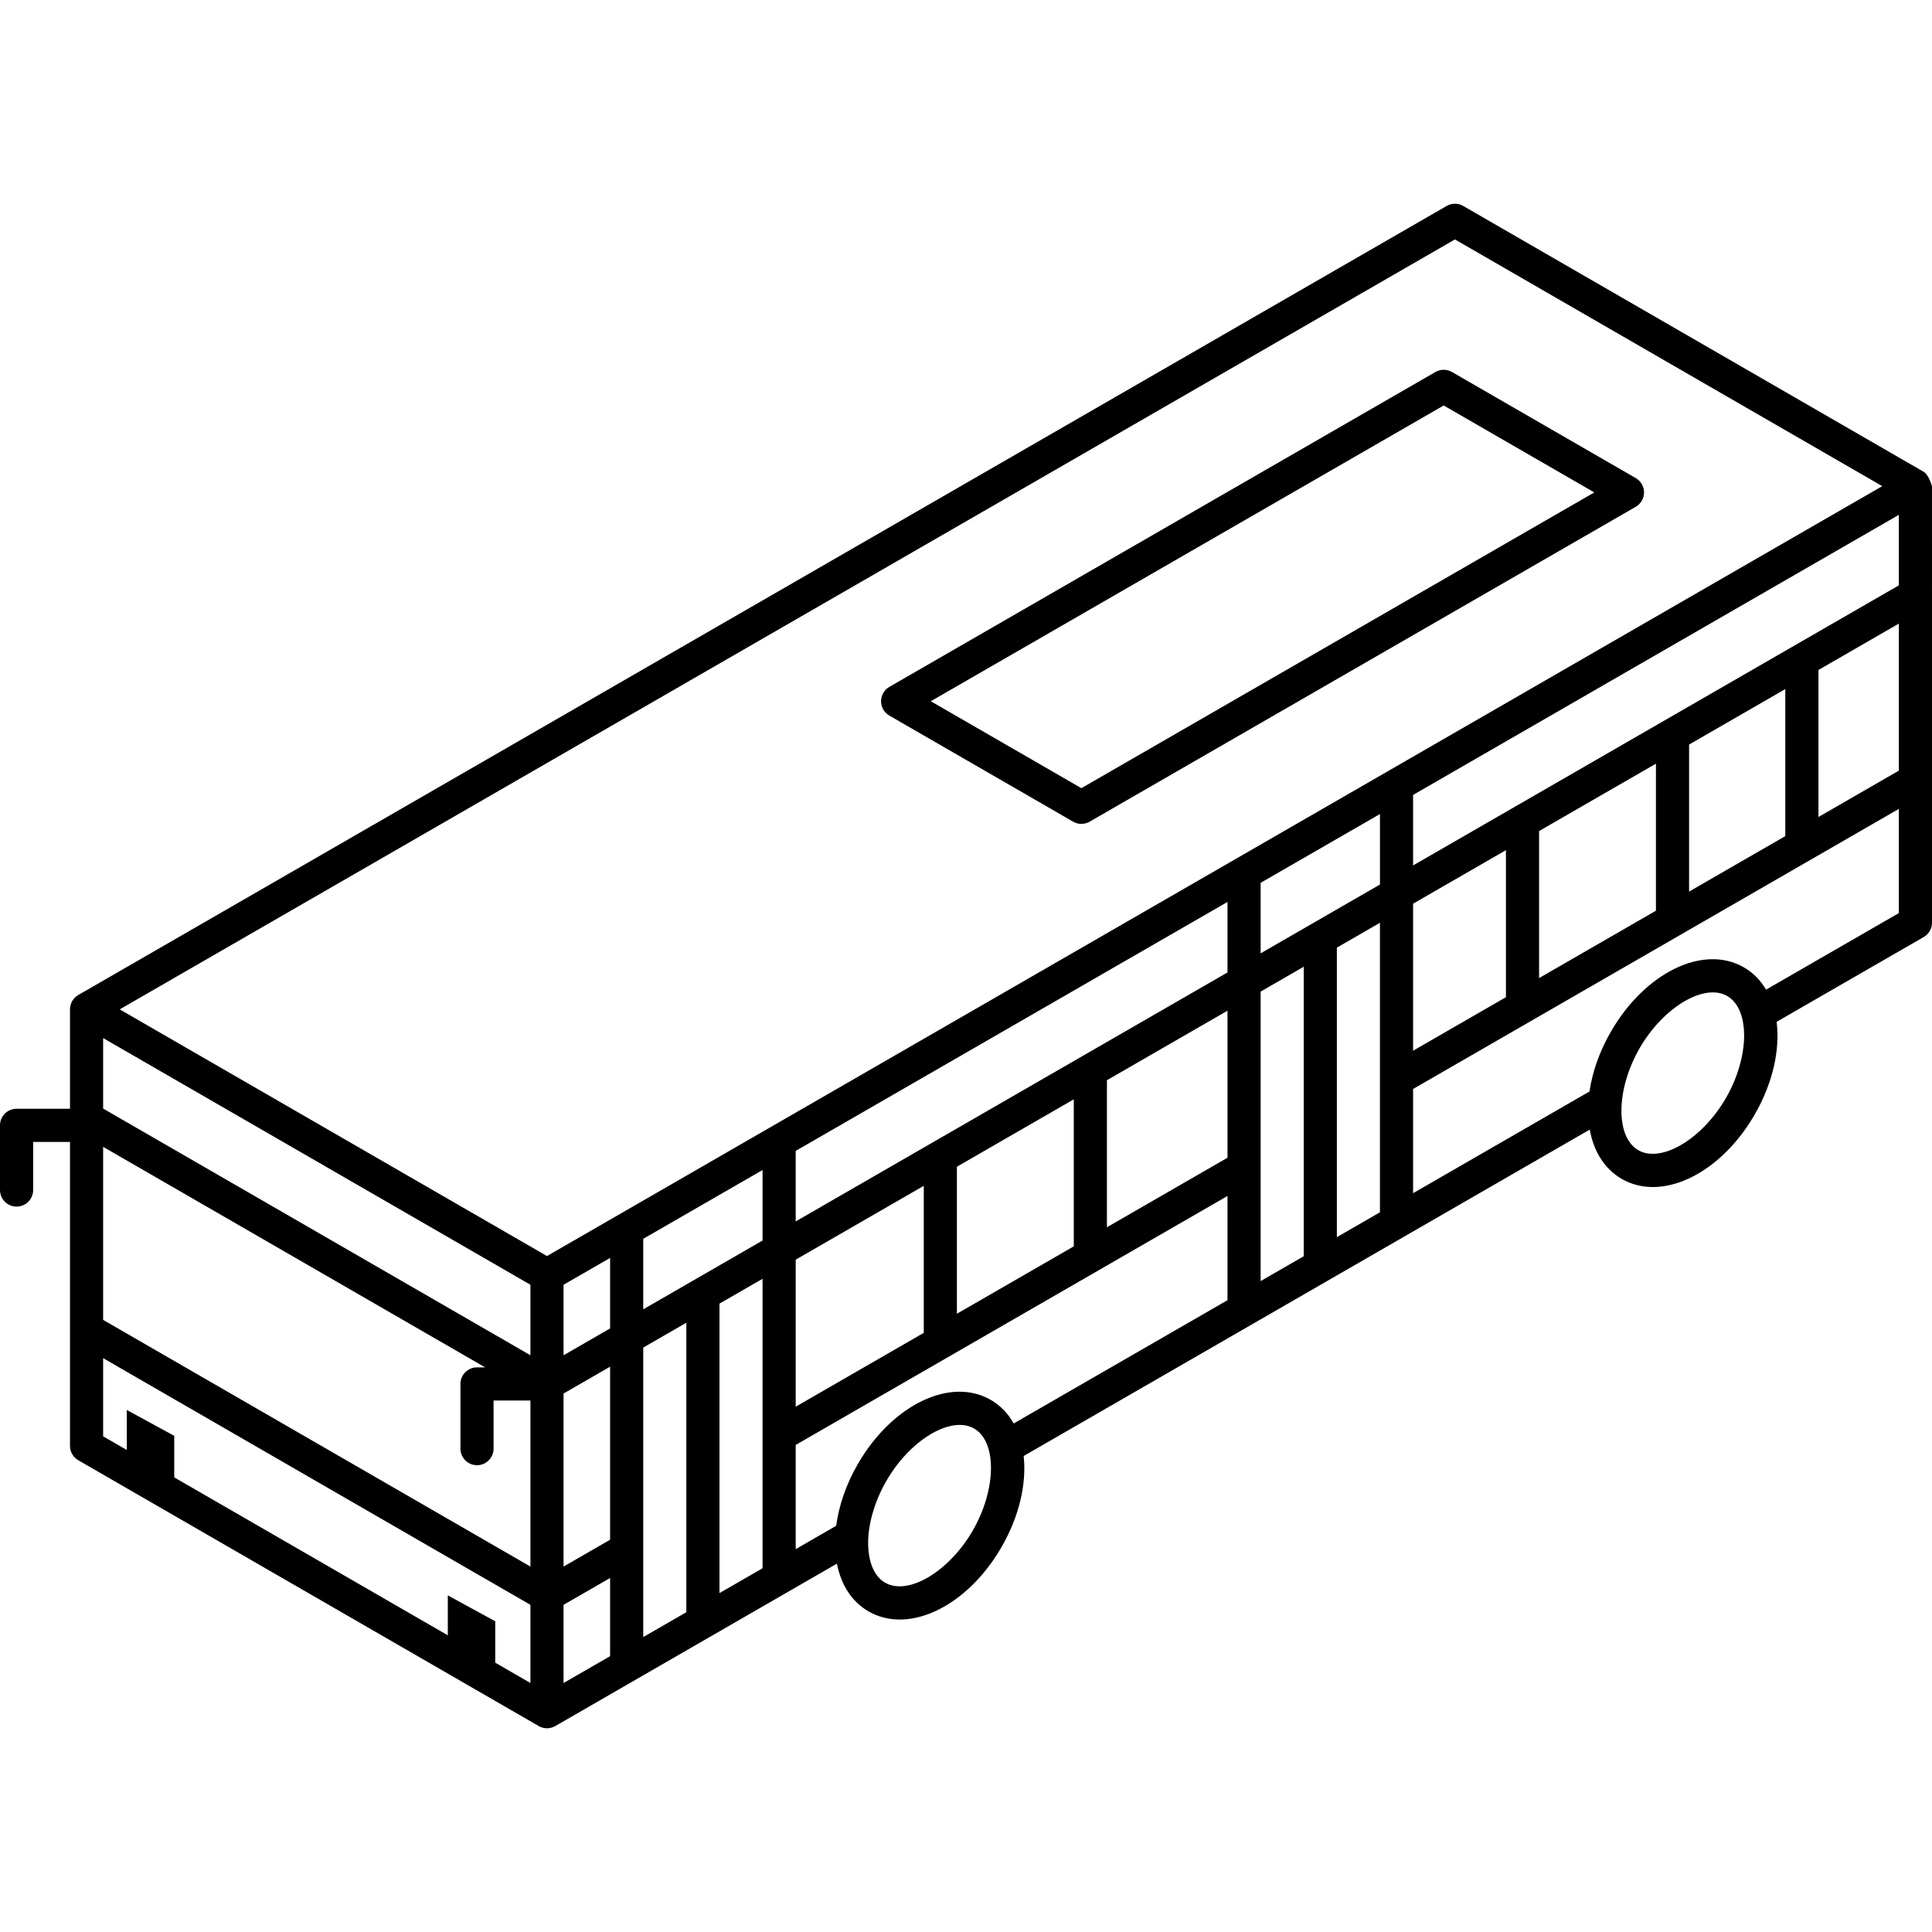 <?xml version="1.0" encoding="iso-8859-1"?>
<!-- Uploaded to: SVG Repo, www.svgrepo.com, Generator: SVG Repo Mixer Tools -->
<!DOCTYPE svg PUBLIC "-//W3C//DTD SVG 1.1//EN" "http://www.w3.org/Graphics/SVG/1.1/DTD/svg11.dtd">
<svg fill="#000000" height="800px" width="800px" version="1.1" id="Capa_1" xmlns="http://www.w3.org/2000/svg" xmlns:xlink="http://www.w3.org/1999/xlink" 
	 viewBox="0 0 466.329 466.329" xml:space="preserve">
<g>
	<path d="M214.662,172.721l44.35,25.604c0.619,0.357,1.31,0.536,2,0.536c0.689,0,1.38-0.178,1.998-0.535l131.809-76
		c1.238-0.714,2.002-2.035,2.002-3.464c0-1.429-0.762-2.75-2-3.465l-44.354-25.607c-1.237-0.714-2.761-0.715-3.998-0.001
		l-131.805,76.003c-1.238,0.714-2.002,2.035-2.002,3.464C212.662,170.685,213.424,172.006,214.662,172.721z M348.466,97.871
		l36.351,20.987l-123.804,71.384l-36.347-20.983L348.466,97.871z"/>
	<path d="M466.325,117.348c0-0.001-0.762-2.752-2-3.467l-111.145-64.17c-1.237-0.714-2.761-0.715-3.998-0.001L18.896,240.166
		c-1.237,0.714-2,2.032-2.002,3.46l0,24H4c-2.209,0-4,1.791-4,4v15.613c0,2.209,1.791,4,4,4s4-1.791,4-4v-11.613h8.894v73.369
		c0,1.429,0.763,2.75,2,3.464l111.135,64.16c0.619,0.357,1.31,0.536,2,0.536c0.689,0,1.38-0.178,1.998-0.535l67.981-39.204
		c1.01,5.203,3.648,9.225,7.638,11.529c2.305,1.331,4.854,1.963,7.515,1.963c8.563,0,18.263-6.557,24.569-17.48
		c4.342-7.52,6.083-15.396,5.352-21.995l136.636-78.781c0.942,5.215,3.533,9.482,7.716,11.898c2.306,1.331,4.855,1.963,7.516,1.963
		c8.563,0,18.263-6.557,24.569-17.48c4.43-7.673,6.154-15.717,5.305-22.396l35.504-20.465c1.238-0.714,2.002-2.035,2.002-3.465
		L466.325,117.348z M458.329,141.285l-117.248,67.604V191.87l117.248-67.604V141.285z M333.081,213.502l-28.8,16.606v-17.019
		l28.8-16.606V213.502z M296.281,234.72l-104.223,60.094v-17.018l104.223-60.094V234.72z M184.059,299.427l-28.799,16.605v-17.018
		l28.799-16.605V299.427z M147.26,320.645l-11.231,6.476v-17.018l11.231-6.476V320.645z M147.26,371.646l-11.231,6.479v-41.77
		l11.231-6.476V371.646z M128.028,327.116L24.894,267.575V250.56l103.135,59.541V327.116z M24.894,276.813l92.205,53.231h-1.964
		c-2.209,0-4,1.791-4,4v15.613c0,2.209,1.791,4,4,4s4-1.791,4-4v-11.613h8.894v40.078L24.894,318.581V276.813z M136.028,387.361
		l11.231-6.479v18.871l-11.231,6.477V387.361z M155.26,325.267l10.399-5.996v69.872l-10.399,5.997V325.267z M173.659,314.658
		l10.399-5.996v69.87l-10.399,5.997V314.658z M192.059,304.049l30.913-17.824v35.487l-30.913,17.825V304.049z M230.972,281.612
		l28.207-16.264v35.486l-28.207,16.264V281.612z M267.179,260.735l29.103-16.78v35.486l-29.103,16.781V260.735z M304.281,239.342
		l10.399-5.996v69.876l-10.399,5.996V239.342z M322.681,228.733l10.4-5.997v69.876l-10.4,5.997V228.733z M341.081,218.124
		l22.409-12.921v35.488l-22.409,12.921V218.124z M371.49,200.59l28.206-16.263v35.489l-28.206,16.263V200.59z M407.696,179.714
		l23.227-13.392v35.489l-23.227,13.392V179.714z M438.923,161.709l19.406-11.189v35.489l-19.406,11.189V161.709z M351.18,57.793
		l103.142,59.549L132.029,303.173l-103.132-59.54L351.18,57.793z M24.894,327.819l103.135,59.541v18.866l-8.491-4.902v-9.997
		l-11.45-6.245v9.633l-66.032-38.121v-10.024l-11.45-6.245v9.659l-5.713-3.298V327.819z M234.802,369.427
		c-5.721,9.908-15.605,15.796-21.156,12.588c-3.338-1.927-3.993-6.351-4.087-8.817c-0.185-4.867,1.423-10.625,4.41-15.799
		c4.658-8.068,12.075-13.466,17.667-13.466c1.275,0,2.458,0.282,3.489,0.877C240.674,348.015,240.522,359.518,234.802,369.427z
		 M239.125,337.882c-9.725-5.614-23.818,1.201-32.084,15.517c-2.778,4.81-4.554,9.944-5.208,14.881l-9.775,5.637v-25.147
		l104.223-60.095v25.155l-51.605,29.754C243.338,341.203,241.487,339.246,239.125,337.882z M416.591,265.032
		c-5.722,9.91-15.608,15.791-21.157,12.589c-5.549-3.204-5.397-14.707,0.323-24.617c5.723-9.91,15.61-15.791,21.157-12.589
		C422.463,243.62,422.312,255.123,416.591,265.032z M426.278,238.869c-1.322-2.236-3.109-4.08-5.364-5.382
		c-9.726-5.614-23.819,1.201-32.085,15.517c-2.779,4.813-4.489,9.771-5.172,14.448L341.081,288v-25.154l117.248-67.603v25.151
		L426.278,238.869z"/>
</g>
</svg>